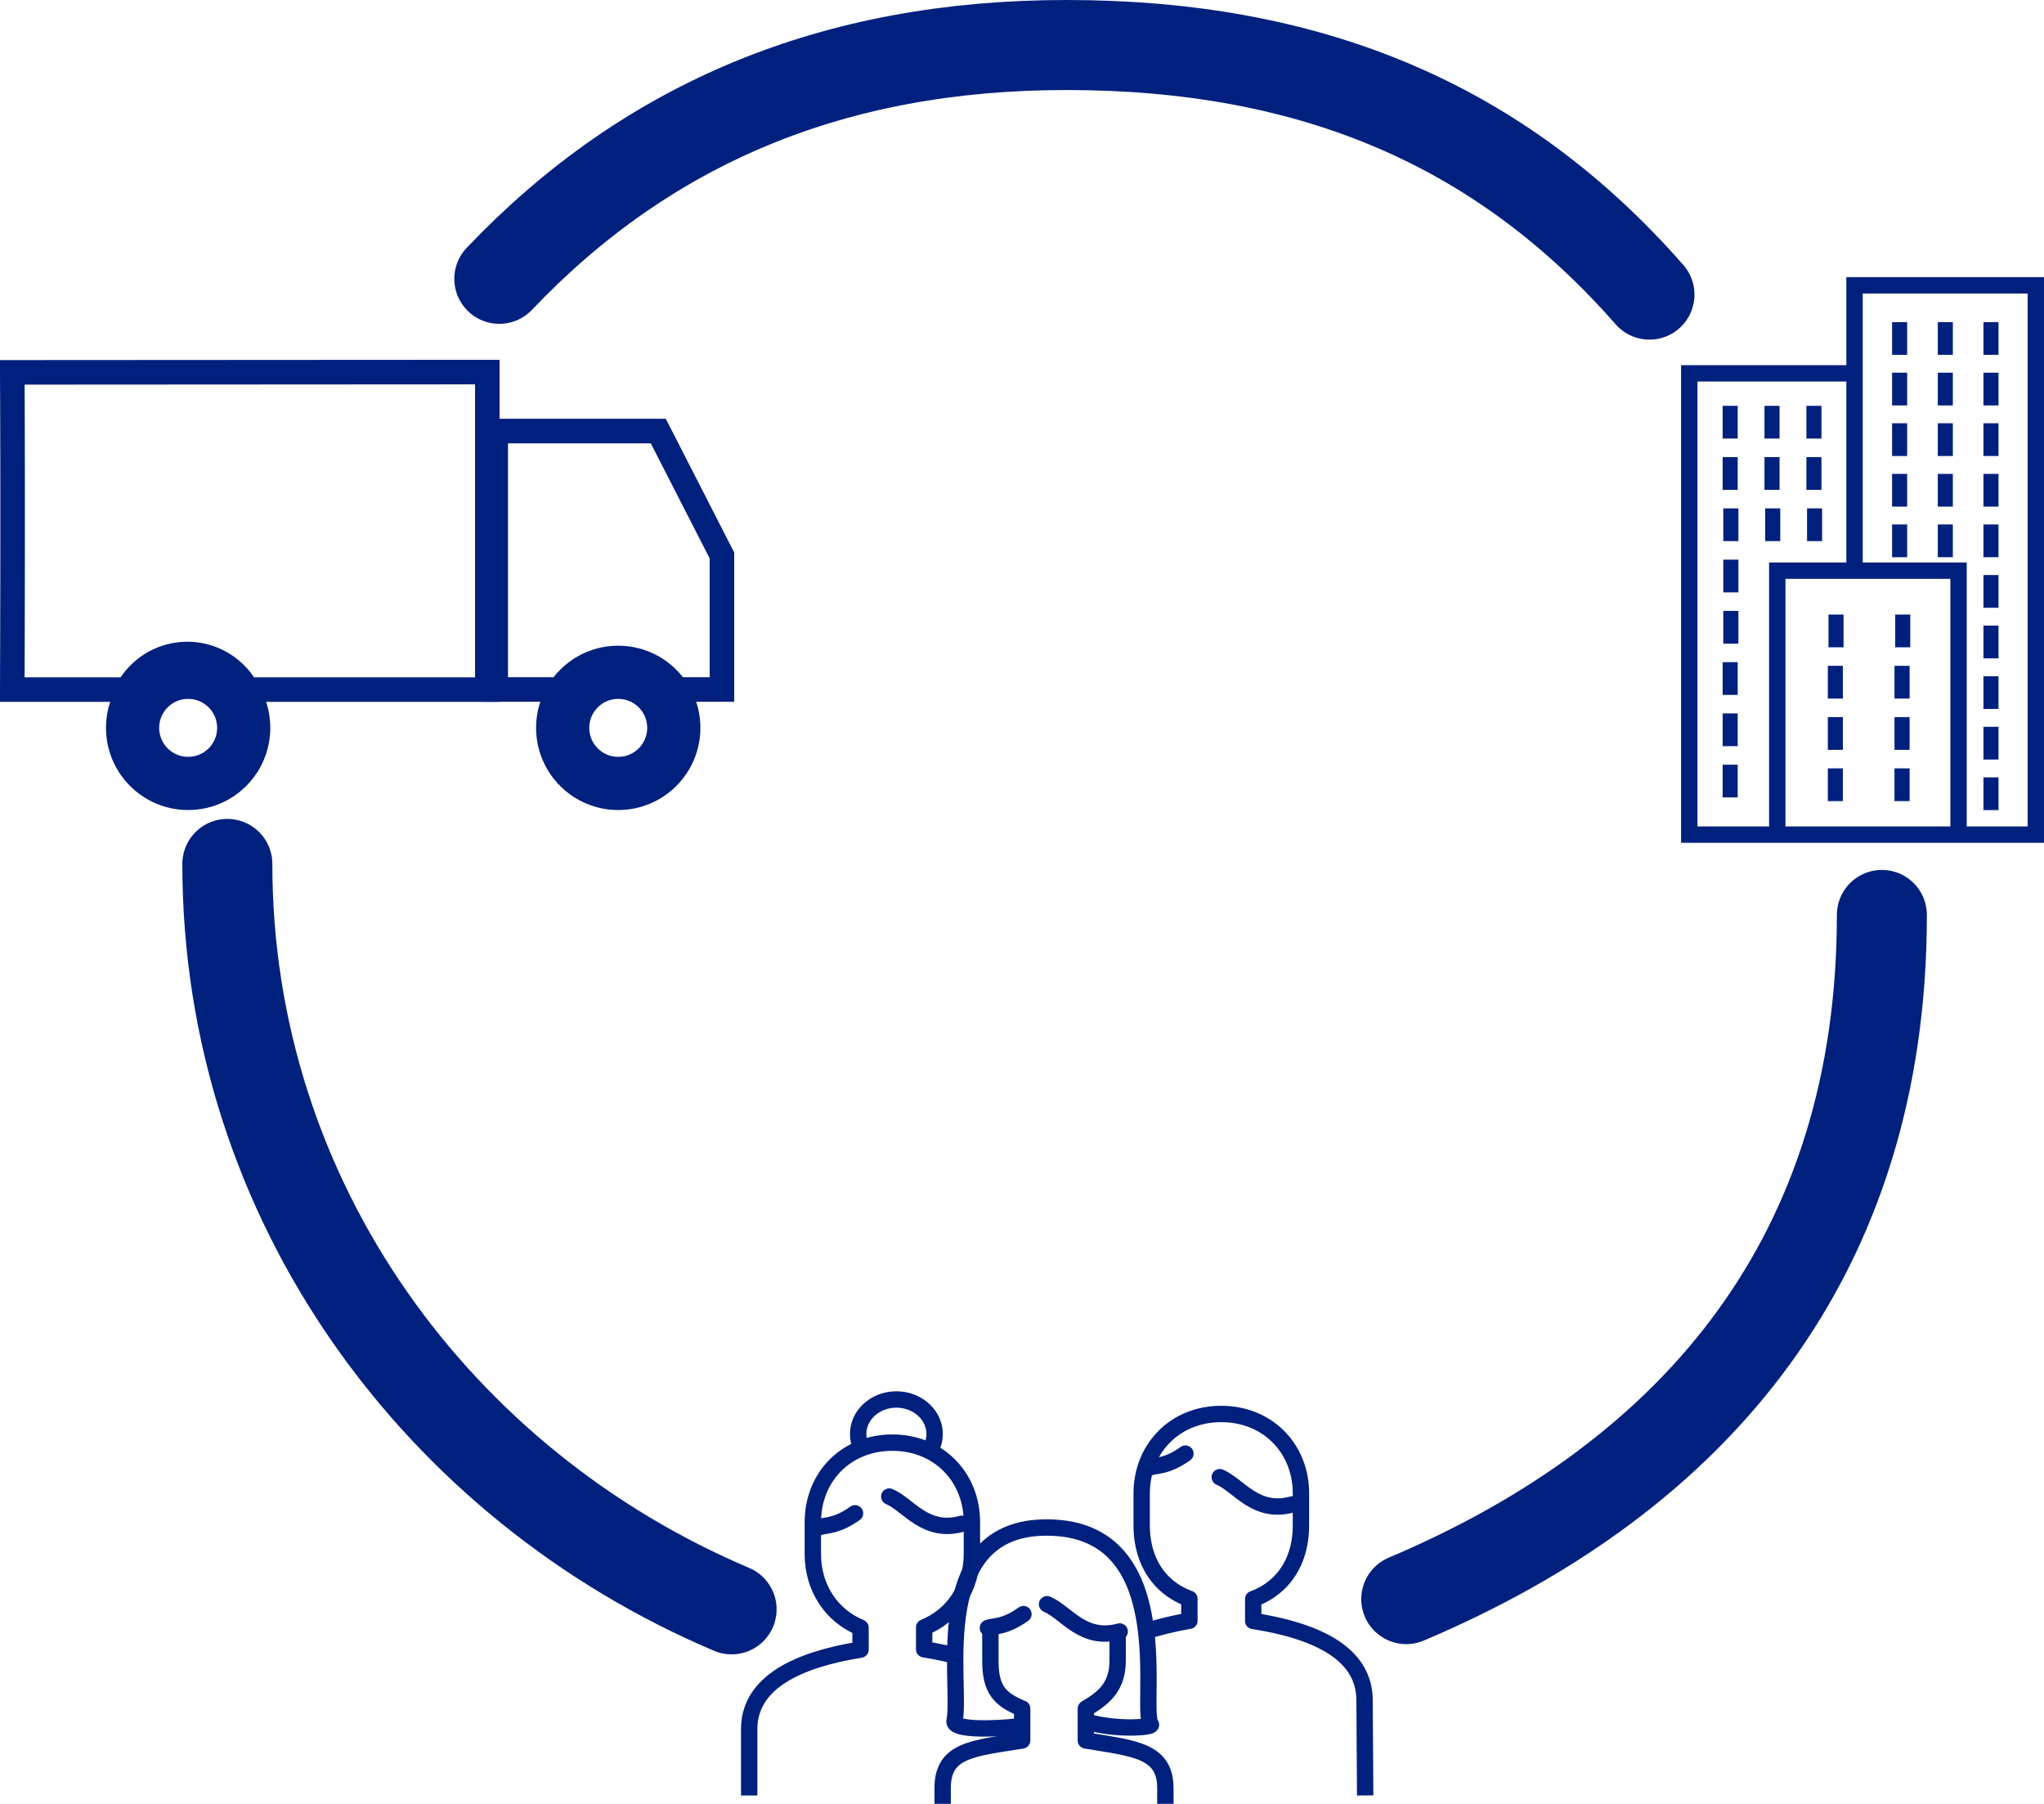 <svg xmlns="http://www.w3.org/2000/svg" viewBox="0 0 499.63 440.84"><defs><style>.cls-1,.cls-2,.cls-3,.cls-4,.cls-5,.cls-6,.cls-7{fill:none;stroke:#00207e;}.cls-1,.cls-7{stroke-linecap:round;}.cls-1,.cls-2,.cls-3,.cls-4,.cls-5{stroke-miterlimit:10;}.cls-1{stroke-width:22px;}.cls-2,.cls-6,.cls-7{stroke-width:4px;}.cls-3{stroke-width:8px;}.cls-4{stroke-width:6px;}.cls-5{stroke-width:13px;}.cls-6,.cls-7{stroke-linejoin:round;}</style></defs><g id="Layer_2" data-name="Layer 2"><g id="Layer_1-2" data-name="Layer 1"><path class="cls-1" d="M460,223.6c0,82.58-44.71,136.94-116.26,167.2"/><path class="cls-1" d="M122.05,68.14C158.36,30,203.87,11,260.68,11c59.75,0,106,19.35,142.51,61"/><path class="cls-1" d="M178.83,393.3C107.28,363,55.57,293.71,55.57,211.13"/><polyline class="cls-2" points="453.32 139.46 453.32 91.24 453.32 69.73 497.63 69.73 497.63 203.97 478.74 203.97 434.43 203.97 412.92 203.97 412.92 91.24 453.32 91.24"/><polyline class="cls-2" points="478.74 204.75 478.74 139.46 457.24 139.46 453.32 139.46 434.43 139.46 434.43 203.97"/><line class="cls-3" x1="421.08" y1="103.18" x2="424.76" y2="103.18"/><line class="cls-3" x1="421.08" y1="115.71" x2="424.76" y2="115.71"/><line class="cls-3" x1="421.24" y1="128.24" x2="424.93" y2="128.24"/><line class="cls-3" x1="421.24" y1="140.77" x2="424.93" y2="140.77"/><line class="cls-3" x1="421.24" y1="153.3" x2="424.93" y2="153.3"/><line class="cls-3" x1="421.08" y1="165.82" x2="424.76" y2="165.82"/><line class="cls-3" x1="421.08" y1="178.35" x2="424.76" y2="178.35"/><line class="cls-3" x1="421.08" y1="190.88" x2="424.76" y2="190.88"/><line class="cls-3" x1="484.83" y1="82.72" x2="488.51" y2="82.72"/><line class="cls-3" x1="484.83" y1="95.08" x2="488.51" y2="95.08"/><line class="cls-3" x1="484.83" y1="107.44" x2="488.51" y2="107.44"/><line class="cls-3" x1="484.83" y1="119.81" x2="488.51" y2="119.81"/><line class="cls-3" x1="484.83" y1="132.17" x2="488.51" y2="132.17"/><line class="cls-3" x1="484.83" y1="144.53" x2="488.51" y2="144.53"/><line class="cls-3" x1="484.83" y1="156.89" x2="488.51" y2="156.89"/><line class="cls-3" x1="484.83" y1="169.26" x2="488.51" y2="169.26"/><line class="cls-3" x1="484.83" y1="181.62" x2="488.51" y2="181.62"/><line class="cls-3" x1="484.83" y1="193.98" x2="488.51" y2="193.98"/><line class="cls-3" x1="473.67" y1="82.72" x2="477.35" y2="82.72"/><line class="cls-3" x1="473.67" y1="95.08" x2="477.35" y2="95.08"/><line class="cls-3" x1="473.67" y1="107.44" x2="477.35" y2="107.44"/><line class="cls-3" x1="473.67" y1="119.81" x2="477.35" y2="119.81"/><line class="cls-3" x1="473.67" y1="132.17" x2="477.35" y2="132.17"/><line class="cls-3" x1="462.5" y1="82.72" x2="466.18" y2="82.72"/><line class="cls-3" x1="462.5" y1="95.08" x2="466.18" y2="95.08"/><line class="cls-3" x1="462.5" y1="107.44" x2="466.18" y2="107.44"/><line class="cls-3" x1="462.5" y1="119.81" x2="466.18" y2="119.81"/><line class="cls-3" x1="462.5" y1="132.17" x2="466.18" y2="132.17"/><line class="cls-3" x1="431.31" y1="103.18" x2="434.99" y2="103.18"/><line class="cls-3" x1="431.31" y1="115.71" x2="434.99" y2="115.71"/><line class="cls-3" x1="431.48" y1="128.24" x2="435.16" y2="128.24"/><line class="cls-3" x1="441.55" y1="103.18" x2="445.23" y2="103.18"/><line class="cls-3" x1="441.55" y1="115.71" x2="445.23" y2="115.71"/><line class="cls-3" x1="441.71" y1="128.24" x2="445.39" y2="128.24"/><line class="cls-3" x1="446.95" y1="154.19" x2="450.63" y2="154.19"/><line class="cls-3" x1="446.79" y1="166.72" x2="450.47" y2="166.72"/><line class="cls-3" x1="446.79" y1="179.25" x2="450.47" y2="179.25"/><line class="cls-3" x1="446.79" y1="191.78" x2="450.47" y2="191.78"/><line class="cls-3" x1="463.26" y1="154.19" x2="466.94" y2="154.19"/><line class="cls-3" x1="463.09" y1="166.72" x2="466.78" y2="166.72"/><line class="cls-3" x1="463.09" y1="179.25" x2="466.78" y2="179.25"/><line class="cls-3" x1="463.09" y1="191.78" x2="466.78" y2="191.78"/><path class="cls-4" d="M119.12,90.93v77.6H60.41a16.63,16.63,0,0,0-29.23,0H3S3.19,125.14,3,91c0,0,0,0,0,0Z"/><path class="cls-4" d="M176.47,135.75V168.5H163.84a16.43,16.43,0,0,0-26.67,0h-16V105.34h39.74Z"/><circle class="cls-5" cx="45.99" cy="177.88" r="13.58"/><circle class="cls-5" cx="151.12" cy="177.88" r="13.58"/><path class="cls-6" d="M280.11,398.65a84.13,84.13,0,0,1,10.62-2.56v-5.36c-7.78-2.88-11.66-9.68-11.66-18V365c0-11,8.11-19.44,19.44-19.44S318,353.94,318,365v7.78c0,8.29-3.89,15.09-11.67,18v5.36c15.56,2.43,27.22,7.92,27.22,19.44l.15,23.2"/><path class="cls-6" d="M233.71,404.69c-2.47-.65-5.09-1.18-7.81-1.62v-5.36c7.09-2.87,11.67-9.67,11.67-18V372c0-11-8.11-19.44-19.44-19.44s-19.44,8.4-19.44,19.44v7.78c0,8.3,4.58,15.1,11.66,18v5.36c-15.13,2.43-27.22,7.92-27.22,19.44l0,16.22"/><path class="cls-6" d="M230.42,440.84V437c0-9.32,7.19-9.69,19.44-11.66v-7.78c-5.73-2.32-7.77-4.95-7.77-11.66v-7.78"/><path class="cls-6" d="M284.86,440.84V437c0-9.32-7.78-9.69-19.44-11.66v-7.78c3.89-2.32,7.77-4.95,7.77-11.66v-7.78"/><path class="cls-7" d="M255.94,392.05c4.79,2.05,8.74,9.12,17.76,6.66"/><path class="cls-7" d="M250.17,394.47c-4.57,3.28-7.19,2.83-8.69,3.38"/><path class="cls-7" d="M248,422c-3.63.43-15.17,1.07-14.67-1.44,1.86-9.3-7-48.79,24.28-47.21,30.68,1.55,20.85,44.75,23.71,48.1.53.62-7.09,1.39-14.19-.3"/><path class="cls-7" d="M298.15,361c4.78,2.06,8.74,9.12,17.76,6.66"/><path class="cls-7" d="M289.76,355.24c-4.57,3.27-7.19,2.83-8.7,3.37"/><path class="cls-7" d="M227.24,354.59a7.71,7.71,0,0,0,1.21-4.14c0-4.65-4.18-8.43-9.34-8.43s-9.34,3.78-9.34,8.43a7.75,7.75,0,0,0,.81,3.45"/><path class="cls-7" d="M217.37,365.74c4.79,2.05,8.74,9.11,17.76,6.65"/><path class="cls-7" d="M209,369.83c-4.58,3.28-7.2,2.83-8.7,3.38"/></g></g></svg>